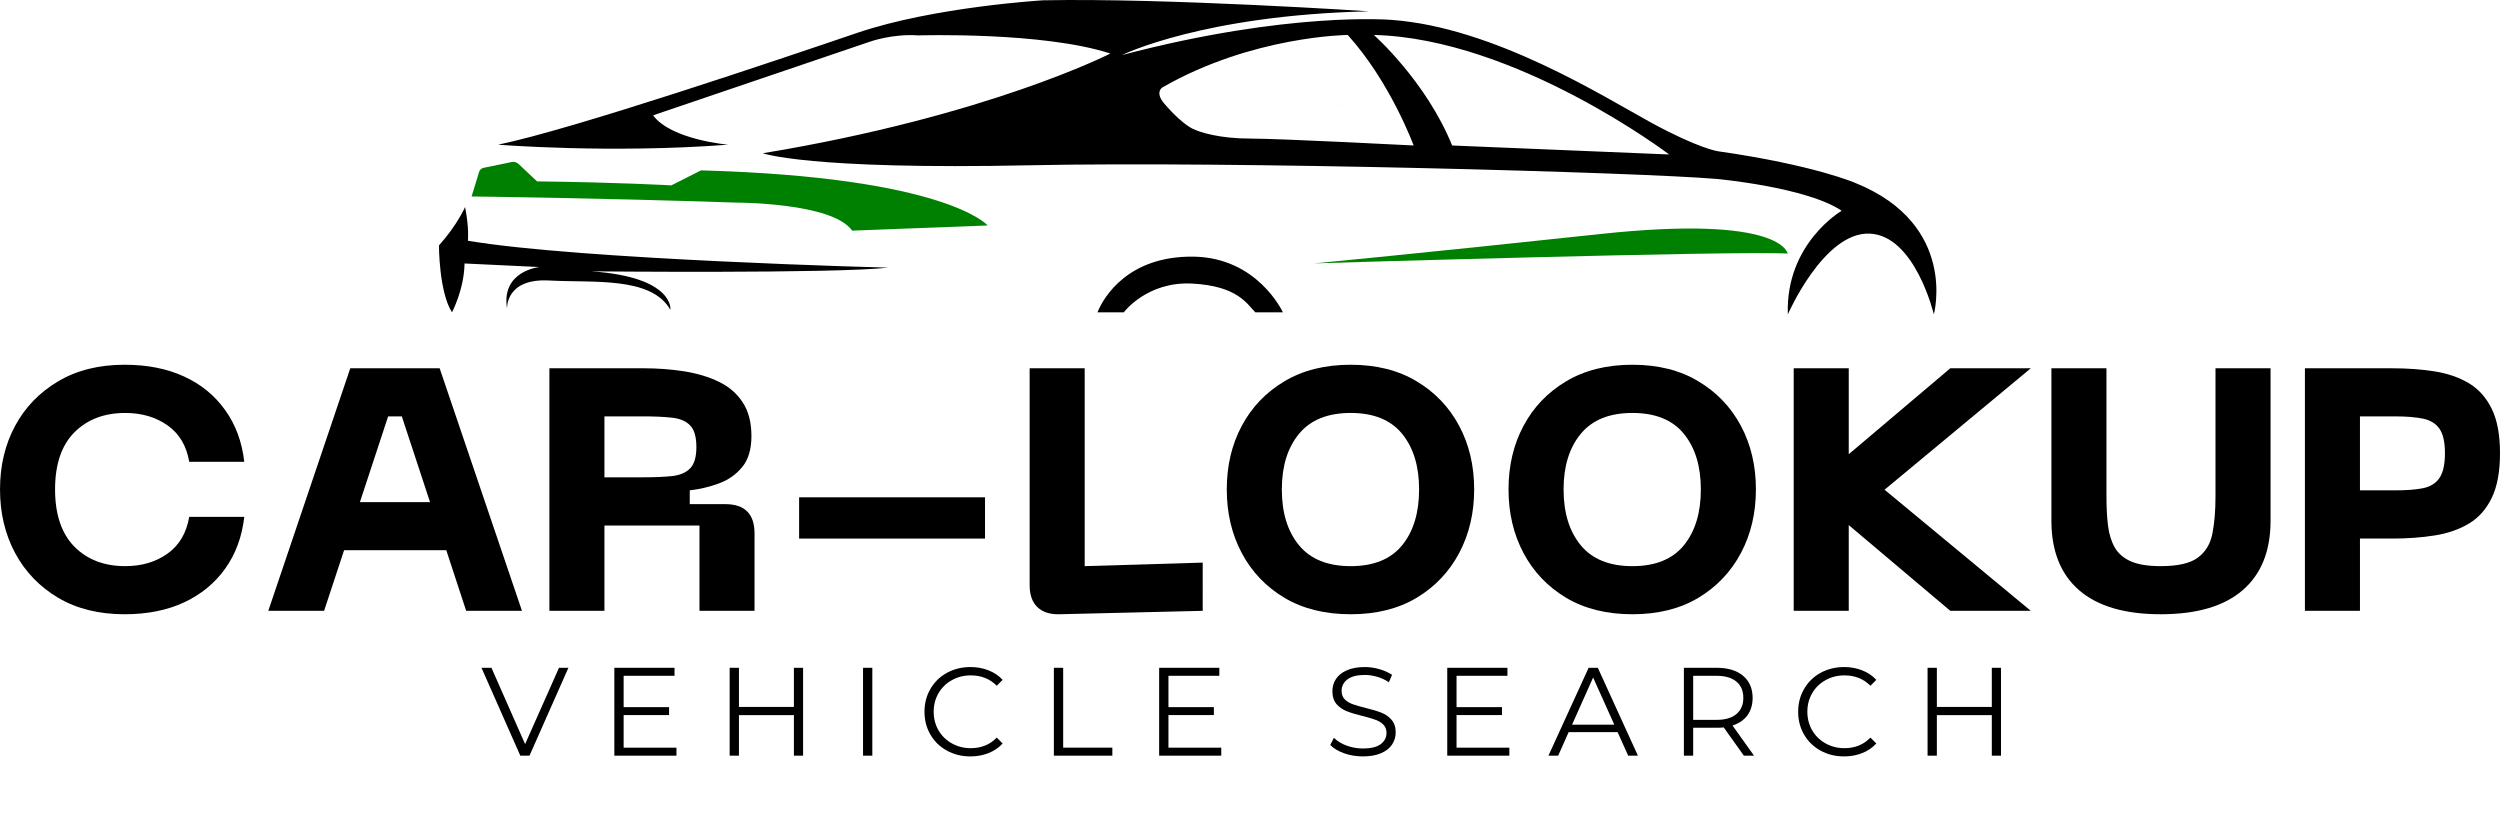 <?xml version="1.0" encoding="UTF-8" standalone="no"?>
<svg
   width="487.211"
   zoomAndPan="magnify"
   viewBox="0 0 365.408 118.805"
   height="158.406"
   preserveAspectRatio="xMidYMid meet"
   version="1.0"
   id="svg209"
   sodipodi:docname="carlookup.svg"
   inkscape:version="1.1.2 (0a00cf5339, 2022-02-04)"
   xmlns:inkscape="http://www.inkscape.org/namespaces/inkscape"
   xmlns:sodipodi="http://sodipodi.sourceforge.net/DTD/sodipodi-0.dtd"
   xmlns="http://www.w3.org/2000/svg"
   xmlns:svg="http://www.w3.org/2000/svg">
  <sodipodi:namedview
     id="namedview211"
     pagecolor="#ffffff"
     bordercolor="#666666"
     borderopacity="1.0"
     inkscape:pageshadow="2"
     inkscape:pageopacity="0.0"
     inkscape:pagecheckerboard="0"
     showgrid="false"
     fit-margin-top="0"
     fit-margin-left="0"
     fit-margin-right="0"
     fit-margin-bottom="0"
     inkscape:zoom="1.7"
     inkscape:cx="242.94118"
     inkscape:cy="88.235294"
     inkscape:window-width="1920"
     inkscape:window-height="1026"
     inkscape:window-x="1920"
     inkscape:window-y="22"
     inkscape:window-maximized="1"
     inkscape:current-layer="svg209" />
  <defs
     id="defs7">
    <g
       id="g2" />
    <clipPath
       id="561f0ab32d">
      <path
         d="M 69.188,93 H 289 V 280 H 69.188 Z m 0,0"
         clip-rule="nonzero"
         id="path4" />
    </clipPath>
  </defs>
  <path
     fill="#004aad"
     d="m 192.07,38.496 c 0,0 15.203,-1.43 41.852,-4.293 26.652,-2.863 27.367,2.863 27.367,2.863 -7.426,-0.449 -69.219,1.43 -69.219,1.43 z M 68.925,28.719 c 0,0 17.977,0.199 38.695,0.895 0,0 14.07,-0.016 16.93,4.098 l 19.809,-0.758 c 0,0 -5.949,-7.066 -41.898,-8.051 l -4.336,2.191 c 0,0 -7.824,-0.445 -19.629,-0.582 l -2.699,-2.543 c -0.27,-0.254 -0.648,-0.363 -1.016,-0.285 l -4.109,0.848 c -0.305,0.062 -0.551,0.285 -0.641,0.582 z m 232.219,16.93 c -200.763,-57.934 -100.381,-28.967 0,0 z m -69.992,73.156 c -154.101,-106.705 -77.051,-53.352 0,0 z"
     fill-opacity="1"
     fill-rule="nonzero"
     id="path13"
     sodipodi:nodetypes="cccccccccccccccccccc"
     style="fill:#008000" />
  <g
     clip-path="url(#561f0ab32d)"
     id="g17"
     transform="translate(-5.035,-120.879)">
    <path
       fill="#000000"
       d="m 276.25,147.633 c 0,0 -5.965,-2.625 -20.152,-4.652 0,0 -2.832,-0.418 -9.715,-4.172 -6.887,-3.758 -22.957,-13.953 -37.98,-15.023 0,0 -14.965,-1.297 -39.379,5.141 0,0 11.805,-5.848 36.133,-6.391 0,0 -29.664,-1.969 -47.668,-1.613 0,0 -15.977,0.953 -27.184,4.77 -11.211,3.816 -41.496,14.07 -52.465,16.336 0,0 16.336,1.312 33.625,0 0,0 -8.348,-0.715 -10.973,-4.293 l 31.598,-10.73 c 0,0 3.309,-1.223 7.156,-0.953 0,0 18.242,-0.566 28.078,2.652 0,0 -17.793,9.121 -50.793,14.574 0,0 6.617,2.445 39.047,1.758 29.566,-0.621 89.43,1.043 100.402,2 0,0 13.117,1.191 18.242,4.648 0,0 -8.227,4.77 -7.871,15.145 0,0 5.25,-12.043 11.926,-11.805 6.676,0.238 9.418,11.805 9.418,11.805 0,0 3.578,-13.117 -11.445,-19.195 z m -88.477,-6.5 c -4.414,0 -7.391,-0.895 -8.527,-1.492 -1.129,-0.598 -2.68,-2.027 -4.051,-3.637 -1.375,-1.609 -0.301,-2.324 -0.301,-2.324 13.18,-7.574 27.129,-7.691 27.129,-7.691 6.258,6.914 9.633,16.152 9.633,16.152 0,0 -19.469,-1.008 -23.883,-1.008 z m 29.512,1.012 c -3.816,-9.418 -11.445,-16.156 -11.445,-16.156 20.812,0.512 43.164,17.469 43.164,17.469 z m -144.277,9.004 c 0,0 -1.133,2.621 -3.816,5.605 0,0 0,6.797 1.906,9.773 0,0 1.773,-3.32 1.836,-7.137 l 10.953,0.52 c 0,0 -5.637,0.539 -4.742,6.082 0,0 -0.266,-4.469 6.172,-4.113 6.438,0.359 14.934,-0.625 17.707,4.293 0,0 0.641,-4.789 -11.539,-5.633 0,0 35.414,0.355 43.375,-0.539 0,0 -45.074,-1.16 -61.437,-3.934 0.004,0 0.211,-1.789 -0.414,-4.918 z m 96.285,15.379 c 0,0 3.398,-4.559 10.016,-4.199 6.617,0.355 7.961,2.949 9.211,4.199 h 4.023 c 0,0 -3.664,-8.047 -13.145,-8.137 -9.48,-0.09 -13.055,5.902 -13.953,8.137 z"
       fill-opacity="1"
       fill-rule="nonzero"
       id="path15"
       sodipodi:nodetypes="cccccccccccccccccccsccscccccsccccccccccccccccccccccc" />
  </g>
  <g
     fill="#000000"
     fill-opacity="1"
     id="g25"
     transform="translate(-5.035,-120.879)">
    <g
       transform="translate(2.52,210.16)"
       id="g23">
      <g
         id="g21">
        <path
           d="m 2.516,-17.75 c 0,-3.457 0.734,-6.551 2.203,-9.281 1.477,-2.738 3.578,-4.91 6.297,-6.516 2.719,-1.613 5.953,-2.422 9.703,-2.422 3.32,0 6.223,0.574 8.703,1.719 2.477,1.137 4.477,2.773 6,4.906 1.531,2.125 2.461,4.648 2.797,7.562 H 30.172 C 29.773,-24.125 28.719,-25.898 27,-27.109 c -1.711,-1.207 -3.766,-1.812 -6.172,-1.812 -3.086,0 -5.57,0.949 -7.453,2.844 -1.875,1.898 -2.812,4.672 -2.812,8.328 0,3.656 0.938,6.445 2.812,8.359 1.883,1.906 4.367,2.859 7.453,2.859 2.406,0 4.461,-0.609 6.172,-1.828 1.719,-1.227 2.773,-3.02 3.172,-5.375 h 8.047 c -0.336,2.918 -1.266,5.445 -2.797,7.578 -1.523,2.125 -3.523,3.766 -6,4.922 C 26.941,-0.078 24.039,0.5 20.719,0.5 c -3.75,0 -6.984,-0.801 -9.703,-2.406 C 8.297,-3.52 6.195,-5.703 4.719,-8.453 3.25,-11.203 2.516,-14.301 2.516,-17.75 Z m 0,0"
           id="path19" />
      </g>
    </g>
  </g>
  <g
     fill="#000000"
     fill-opacity="1"
     id="g33"
     transform="translate(-5.035,-120.879)">
    <g
       transform="translate(43.249,210.16)"
       id="g31">
      <g
         id="g29">
        <path
           d="m 38.078,0 h -8.156 l -2.906,-8.859 h -14.938 L 9.156,0 H 1 l 11.984,-35.453 h 13.062 z m -19.562,-28.422 -4.125,12.531 h 10.25 l -4.125,-12.531 z m 0,0"
           id="path27" />
      </g>
    </g>
  </g>
  <g
     fill="#000000"
     fill-opacity="1"
     id="g41"
     transform="translate(-5.035,-120.879)">
    <g
       transform="translate(82.319,210.16)"
       id="g39">
      <g
         id="g37">
        <path
           d="M 11.062,0 H 3.016 V -35.453 H 16.75 c 2.113,0 4.113,0.152 6,0.453 1.895,0.305 3.582,0.812 5.062,1.531 1.477,0.719 2.633,1.727 3.469,3.016 0.844,1.293 1.266,2.93 1.266,4.906 0,1.938 -0.453,3.453 -1.359,4.547 -0.906,1.094 -2.047,1.891 -3.422,2.391 -1.375,0.5 -2.789,0.836 -4.234,1 v 2.016 h 5.188 c 2.852,0 4.281,1.43 4.281,4.281 V 0 H 24.953 V -12.469 H 11.062 Z m 0,-28.422 v 8.906 H 16.75 c 1.602,0 2.984,-0.055 4.141,-0.172 1.164,-0.125 2.055,-0.492 2.672,-1.109 0.625,-0.625 0.938,-1.672 0.938,-3.141 0,-1.508 -0.312,-2.57 -0.938,-3.188 -0.617,-0.625 -1.508,-0.992 -2.672,-1.109 -1.156,-0.125 -2.539,-0.188 -4.141,-0.188 z m 0,0"
           id="path35" />
      </g>
    </g>
  </g>
  <g
     fill="#000000"
     fill-opacity="1"
     id="g49"
     transform="translate(-5.035,-120.879)">
    <g
       transform="translate(118.321,210.16)"
       id="g47">
      <g
         id="g45">
        <path
           d="m 3.516,-10.562 v -6.031 H 30.688 v 6.031 z m 0,0"
           id="path43" />
      </g>
    </g>
  </g>
  <g
     fill="#000000"
     fill-opacity="1"
     id="g57"
     transform="translate(-5.035,-120.879)">
    <g
       transform="translate(152.514,210.16)"
       id="g55">
      <g
         id="g53">
        <path
           d="M 28.312,0 7.344,0.5 c -1.375,0.031 -2.445,-0.32 -3.203,-1.047 -0.75,-0.738 -1.125,-1.797 -1.125,-3.172 V -35.453 H 11.062 V -6.531 l 17.25,-0.516 z m 0,0"
           id="path51" />
      </g>
    </g>
  </g>
  <g
     fill="#000000"
     fill-opacity="1"
     id="g65"
     transform="translate(-5.035,-120.879)">
    <g
       transform="translate(181.829,210.16)"
       id="g63">
      <g
         id="g61">
        <path
           d="m 2.516,-17.75 c 0,-3.457 0.727,-6.551 2.188,-9.281 1.457,-2.738 3.535,-4.91 6.234,-6.516 2.695,-1.613 5.926,-2.422 9.688,-2.422 3.75,0 6.961,0.809 9.641,2.422 2.688,1.605 4.758,3.777 6.219,6.516 1.457,2.73 2.188,5.824 2.188,9.281 0,3.449 -0.73,6.547 -2.188,9.297 -1.461,2.75 -3.531,4.934 -6.219,6.547 C 27.586,-0.301 24.375,0.5 20.625,0.5 16.863,0.5 13.633,-0.301 10.938,-1.906 8.238,-3.52 6.16,-5.703 4.703,-8.453 c -1.461,-2.75 -2.188,-5.848 -2.188,-9.297 z m 8.047,0 c 0,3.418 0.836,6.141 2.516,8.172 1.676,2.031 4.191,3.047 7.547,3.047 3.352,0 5.859,-1.016 7.516,-3.047 1.656,-2.031 2.484,-4.754 2.484,-8.172 0,-3.383 -0.828,-6.094 -2.484,-8.125 -1.656,-2.031 -4.164,-3.047 -7.516,-3.047 -3.355,0 -5.871,1.016 -7.547,3.047 -1.68,2.031 -2.516,4.742 -2.516,8.125 z m 0,0"
           id="path59" />
      </g>
    </g>
  </g>
  <g
     fill="#000000"
     fill-opacity="1"
     id="g73"
     transform="translate(-5.035,-120.879)">
    <g
       transform="translate(223.01,210.16)"
       id="g71">
      <g
         id="g69">
        <path
           d="m 2.516,-17.75 c 0,-3.457 0.727,-6.551 2.188,-9.281 1.457,-2.738 3.535,-4.91 6.234,-6.516 2.695,-1.613 5.926,-2.422 9.688,-2.422 3.75,0 6.961,0.809 9.641,2.422 2.688,1.605 4.758,3.777 6.219,6.516 1.457,2.73 2.188,5.824 2.188,9.281 0,3.449 -0.73,6.547 -2.188,9.297 -1.461,2.75 -3.531,4.934 -6.219,6.547 C 27.586,-0.301 24.375,0.5 20.625,0.5 16.863,0.5 13.633,-0.301 10.938,-1.906 8.238,-3.52 6.16,-5.703 4.703,-8.453 c -1.461,-2.75 -2.188,-5.848 -2.188,-9.297 z m 8.047,0 c 0,3.418 0.836,6.141 2.516,8.172 1.676,2.031 4.191,3.047 7.547,3.047 3.352,0 5.859,-1.016 7.516,-3.047 1.656,-2.031 2.484,-4.754 2.484,-8.172 0,-3.383 -0.828,-6.094 -2.484,-8.125 -1.656,-2.031 -4.164,-3.047 -7.516,-3.047 -3.355,0 -5.871,1.016 -7.547,3.047 -1.68,2.031 -2.516,4.742 -2.516,8.125 z m 0,0"
           id="path67" />
      </g>
    </g>
  </g>
  <g
     fill="#000000"
     fill-opacity="1"
     id="g81"
     transform="translate(-5.035,-120.879)">
    <g
       transform="translate(264.192,210.16)"
       id="g79">
      <g
         id="g77">
        <path
           d="m 25.906,-35.453 h 11.766 l -21.375,17.75 L 37.672,0 H 25.906 L 11.062,-12.531 V 0 H 3.016 V -35.453 H 11.062 v 12.562 z m 0,0"
           id="path75" />
      </g>
    </g>
  </g>
  <g
     fill="#000000"
     fill-opacity="1"
     id="g89"
     transform="translate(-5.035,-120.879)">
    <g
       transform="translate(302.86,210.16)"
       id="g87">
      <g
         id="g85">
        <path
           d="m 2.016,-13.172 v -22.281 H 10.062 V -16.75 c 0,1.574 0.07,2.992 0.219,4.25 0.156,1.262 0.484,2.336 0.984,3.219 0.5,0.887 1.285,1.57 2.359,2.047 1.07,0.469 2.531,0.703 4.375,0.703 2.488,0 4.289,-0.41 5.406,-1.234 1.125,-0.82 1.836,-1.992 2.141,-3.516 C 25.848,-12.812 26,-14.633 26,-16.75 v -18.703 h 8.047 v 22.281 c 0,4.43 -1.359,7.812 -4.078,10.156 C 27.258,-0.672 23.27,0.5 18,0.5 12.738,0.5 8.758,-0.672 6.062,-3.016 3.363,-5.359 2.016,-8.742 2.016,-13.172 Z m 0,0"
           id="path83" />
      </g>
    </g>
  </g>
  <g
     fill="#000000"
     fill-opacity="1"
     id="g97"
     transform="translate(-5.035,-120.879)">
    <g
       transform="translate(338.913,210.16)"
       id="g95">
      <g
         id="g93">
        <path
           d="m 15.75,-35.453 c 2.238,0 4.312,0.152 6.219,0.453 1.914,0.305 3.586,0.883 5.016,1.734 1.426,0.855 2.539,2.105 3.344,3.75 0.801,1.637 1.203,3.797 1.203,6.484 0,2.68 -0.402,4.852 -1.203,6.516 -0.805,1.656 -1.918,2.914 -3.344,3.766 -1.43,0.855 -3.102,1.434 -5.016,1.734 C 20.062,-10.711 17.988,-10.562 15.75,-10.562 H 11.062 V 0 H 3.016 v -35.453 z m -4.688,17.844 H 16.25 c 1.602,0 2.941,-0.102 4.016,-0.312 1.07,-0.219 1.875,-0.711 2.406,-1.484 0.539,-0.781 0.812,-1.988 0.812,-3.625 0,-1.645 -0.273,-2.844 -0.812,-3.594 -0.531,-0.758 -1.336,-1.25 -2.406,-1.469 -1.074,-0.219 -2.414,-0.328 -4.016,-0.328 h -5.188 z m 0,0"
           id="path91" />
      </g>
    </g>
  </g>
  <g
     fill="#000000"
     fill-opacity="1"
     id="g105"
     transform="translate(-5.035,-120.879)">
    <g
       transform="translate(75.349,231.33)"
       id="g103">
      <g
         id="g101">
        <path
           d="M 12.766,-12.844 7.078,0 H 5.734 L 0.062,-12.844 H 1.516 L 6.438,-1.688 11.391,-12.844 Z m 0,0"
           id="path99" />
      </g>
    </g>
  </g>
  <g
     fill="#000000"
     fill-opacity="1"
     id="g113"
     transform="translate(-5.035,-120.879)">
    <g
       transform="translate(92.735,231.33)"
       id="g111">
      <g
         id="g109">
        <path
           d="M 11.172,-1.172 V 0 H 2.094 v -12.844 h 8.797 v 1.172 h -7.438 V -7.094 H 10.094 V -5.938 H 3.453 v 4.766 z m 0,0"
           id="path107" />
      </g>
    </g>
  </g>
  <g
     fill="#000000"
     fill-opacity="1"
     id="g121"
     transform="translate(-5.035,-120.879)">
    <g
       transform="translate(109.589,231.33)"
       id="g119">
      <g
         id="g117">
        <path
           d="M 12.828,-12.844 V 0 h -1.344 V -5.922 H 3.453 V 0 H 2.094 V -12.844 H 3.453 V -7.125 h 8.031 v -5.719 z m 0,0"
           id="path115" />
      </g>
    </g>
  </g>
  <g
     fill="#000000"
     fill-opacity="1"
     id="g129"
     transform="translate(-5.035,-120.879)">
    <g
       transform="translate(129.084,231.33)"
       id="g127">
      <g
         id="g125">
        <path
           d="M 2.094,-12.844 H 3.453 V 0 H 2.094 Z m 0,0"
           id="path123" />
      </g>
    </g>
  </g>
  <g
     fill="#000000"
     fill-opacity="1"
     id="g137"
     transform="translate(-5.035,-120.879)">
    <g
       transform="translate(139.208,231.33)"
       id="g135">
      <g
         id="g133">
        <path
           d="m 7.672,0.109 c -1.273,0 -2.418,-0.281 -3.438,-0.844 -1.023,-0.562 -1.824,-1.336 -2.406,-2.328 -0.586,-1 -0.875,-2.117 -0.875,-3.359 0,-1.227 0.289,-2.344 0.875,-3.344 0.582,-1 1.383,-1.781 2.406,-2.344 1.031,-0.562 2.18,-0.844 3.453,-0.844 0.945,0 1.82,0.164 2.625,0.484 0.812,0.312 1.5,0.777 2.062,1.391 l -0.859,0.859 c -1,-1.008 -2.266,-1.516 -3.797,-1.516 -1.012,0 -1.934,0.234 -2.766,0.703 C 4.117,-10.57 3.469,-9.938 3,-9.125 c -0.469,0.805 -0.703,1.703 -0.703,2.703 0,1 0.234,1.906 0.703,2.719 0.469,0.805 1.117,1.438 1.953,1.906 0.832,0.469 1.754,0.703 2.766,0.703 1.539,0 2.805,-0.516 3.797,-1.547 L 12.375,-1.781 C 11.812,-1.164 11.125,-0.695 10.312,-0.375 9.5,-0.051 8.617,0.109 7.672,0.109 Z m 0,0"
           id="path131" />
      </g>
    </g>
  </g>
  <g
     fill="#000000"
     fill-opacity="1"
     id="g145"
     transform="translate(-5.035,-120.879)">
    <g
       transform="translate(156.979,231.33)"
       id="g143">
      <g
         id="g141">
        <path
           d="m 2.094,-12.844 h 1.359 v 11.672 h 7.188 V 0 H 2.094 Z m 0,0"
           id="path139" />
      </g>
    </g>
  </g>
  <g
     fill="#000000"
     fill-opacity="1"
     id="g153"
     transform="translate(-5.035,-120.879)">
    <g
       transform="translate(172.366,231.33)"
       id="g151">
      <g
         id="g149">
        <path
           d="M 11.172,-1.172 V 0 H 2.094 v -12.844 h 8.797 v 1.172 h -7.438 V -7.094 H 10.094 V -5.938 H 3.453 v 4.766 z m 0,0"
           id="path147" />
      </g>
    </g>
  </g>
  <g
     fill="#000000"
     fill-opacity="1"
     id="g159"
     transform="translate(-5.035,-120.879)">
    <g
       transform="translate(189.221,231.33)"
       id="g157">
      <g
         id="g155" />
    </g>
  </g>
  <g
     fill="#000000"
     fill-opacity="1"
     id="g167"
     transform="translate(-5.035,-120.879)">
    <g
       transform="translate(198.611,231.33)"
       id="g165">
      <g
         id="g163">
        <path
           d="m 5.625,0.109 c -0.949,0 -1.859,-0.148 -2.734,-0.453 -0.875,-0.312 -1.555,-0.719 -2.031,-1.219 l 0.531,-1.047 c 0.469,0.469 1.086,0.852 1.859,1.141 0.77,0.281 1.562,0.422 2.375,0.422 1.156,0 2.02,-0.207 2.594,-0.625 0.57,-0.426 0.859,-0.973 0.859,-1.641 0,-0.52 -0.156,-0.93 -0.469,-1.234 C 8.297,-4.859 7.91,-5.094 7.453,-5.25 7.004,-5.414 6.379,-5.598 5.578,-5.797 4.609,-6.035 3.836,-6.27 3.266,-6.5 2.691,-6.727 2.195,-7.07 1.781,-7.531 1.375,-8 1.172,-8.629 1.172,-9.422 c 0,-0.656 0.172,-1.25 0.516,-1.781 0.344,-0.531 0.867,-0.953 1.578,-1.266 0.707,-0.32 1.586,-0.484 2.641,-0.484 0.727,0 1.441,0.105 2.141,0.312 0.707,0.199 1.32,0.477 1.844,0.828 l -0.469,1.078 c -0.531,-0.352 -1.105,-0.617 -1.719,-0.797 -0.617,-0.176 -1.215,-0.266 -1.797,-0.266 -1.125,0 -1.977,0.219 -2.547,0.656 -0.562,0.43 -0.844,0.984 -0.844,1.672 0,0.523 0.156,0.938 0.469,1.25 0.312,0.305 0.703,0.539 1.172,0.703 0.469,0.168 1.098,0.352 1.891,0.547 0.945,0.23 1.707,0.461 2.281,0.688 0.582,0.23 1.078,0.574 1.484,1.031 0.406,0.461 0.609,1.078 0.609,1.859 0,0.648 -0.18,1.234 -0.531,1.766 -0.344,0.531 -0.883,0.953 -1.609,1.266 -0.719,0.312 -1.605,0.469 -2.656,0.469 z m 0,0"
           id="path161" />
      </g>
    </g>
  </g>
  <g
     fill="#000000"
     fill-opacity="1"
     id="g175"
     transform="translate(-5.035,-120.879)">
    <g
       transform="translate(214.475,231.33)"
       id="g173">
      <g
         id="g171">
        <path
           d="M 11.172,-1.172 V 0 H 2.094 v -12.844 h 8.797 v 1.172 h -7.438 V -7.094 H 10.094 V -5.938 H 3.453 v 4.766 z m 0,0"
           id="path169" />
      </g>
    </g>
  </g>
  <g
     fill="#000000"
     fill-opacity="1"
     id="g183"
     transform="translate(-5.035,-120.879)">
    <g
       transform="translate(231.329,231.33)"
       id="g181">
      <g
         id="g179">
        <path
           d="M 10.141,-3.438 H 2.984 L 1.453,0 H 0.031 l 5.875,-12.844 H 7.25 L 13.109,0 H 11.688 Z M 9.656,-4.531 6.562,-11.422 3.484,-4.531 Z m 0,0"
           id="path177" />
      </g>
    </g>
  </g>
  <g
     fill="#000000"
     fill-opacity="1"
     id="g191"
     transform="translate(-5.035,-120.879)">
    <g
       transform="translate(249.064,231.33)"
       id="g189">
      <g
         id="g187">
        <path
           d="m 10.859,0 -2.938,-4.125 c -0.336,0.031 -0.68,0.047 -1.031,0.047 h -3.438 V 0 H 2.094 v -12.844 h 4.797 c 1.645,0 2.93,0.391 3.859,1.172 0.926,0.781 1.391,1.859 1.391,3.234 0,1 -0.258,1.852 -0.766,2.547 -0.5,0.688 -1.227,1.184 -2.172,1.484 L 12.344,0 Z m -4,-5.234 c 1.27,0 2.238,-0.281 2.906,-0.844 0.676,-0.562 1.016,-1.348 1.016,-2.359 0,-1.039 -0.34,-1.836 -1.016,-2.391 -0.668,-0.562 -1.637,-0.844 -2.906,-0.844 h -3.406 v 6.438 z m 0,0"
           id="path185" />
      </g>
    </g>
  </g>
  <g
     fill="#000000"
     fill-opacity="1"
     id="g199"
     transform="translate(-5.035,-120.879)">
    <g
       transform="translate(266.908,231.33)"
       id="g197">
      <g
         id="g195">
        <path
           d="m 7.672,0.109 c -1.273,0 -2.418,-0.281 -3.438,-0.844 -1.023,-0.562 -1.824,-1.336 -2.406,-2.328 -0.586,-1 -0.875,-2.117 -0.875,-3.359 0,-1.227 0.289,-2.344 0.875,-3.344 0.582,-1 1.383,-1.781 2.406,-2.344 1.031,-0.562 2.18,-0.844 3.453,-0.844 0.945,0 1.82,0.164 2.625,0.484 0.812,0.312 1.5,0.777 2.062,1.391 l -0.859,0.859 c -1,-1.008 -2.266,-1.516 -3.797,-1.516 -1.012,0 -1.934,0.234 -2.766,0.703 C 4.117,-10.57 3.469,-9.938 3,-9.125 c -0.469,0.805 -0.703,1.703 -0.703,2.703 0,1 0.234,1.906 0.703,2.719 0.469,0.805 1.117,1.438 1.953,1.906 0.832,0.469 1.754,0.703 2.766,0.703 1.539,0 2.805,-0.516 3.797,-1.547 L 12.375,-1.781 C 11.812,-1.164 11.125,-0.695 10.312,-0.375 9.5,-0.051 8.617,0.109 7.672,0.109 Z m 0,0"
           id="path193" />
      </g>
    </g>
  </g>
  <g
     fill="#000000"
     fill-opacity="1"
     id="g207"
     transform="translate(-5.035,-120.879)">
    <g
       transform="translate(284.68,231.33)"
       id="g205">
      <g
         id="g203">
        <path
           d="M 12.828,-12.844 V 0 h -1.344 V -5.922 H 3.453 V 0 H 2.094 V -12.844 H 3.453 V -7.125 h 8.031 v -5.719 z m 0,0"
           id="path201" />
      </g>
    </g>
  </g>
</svg>
